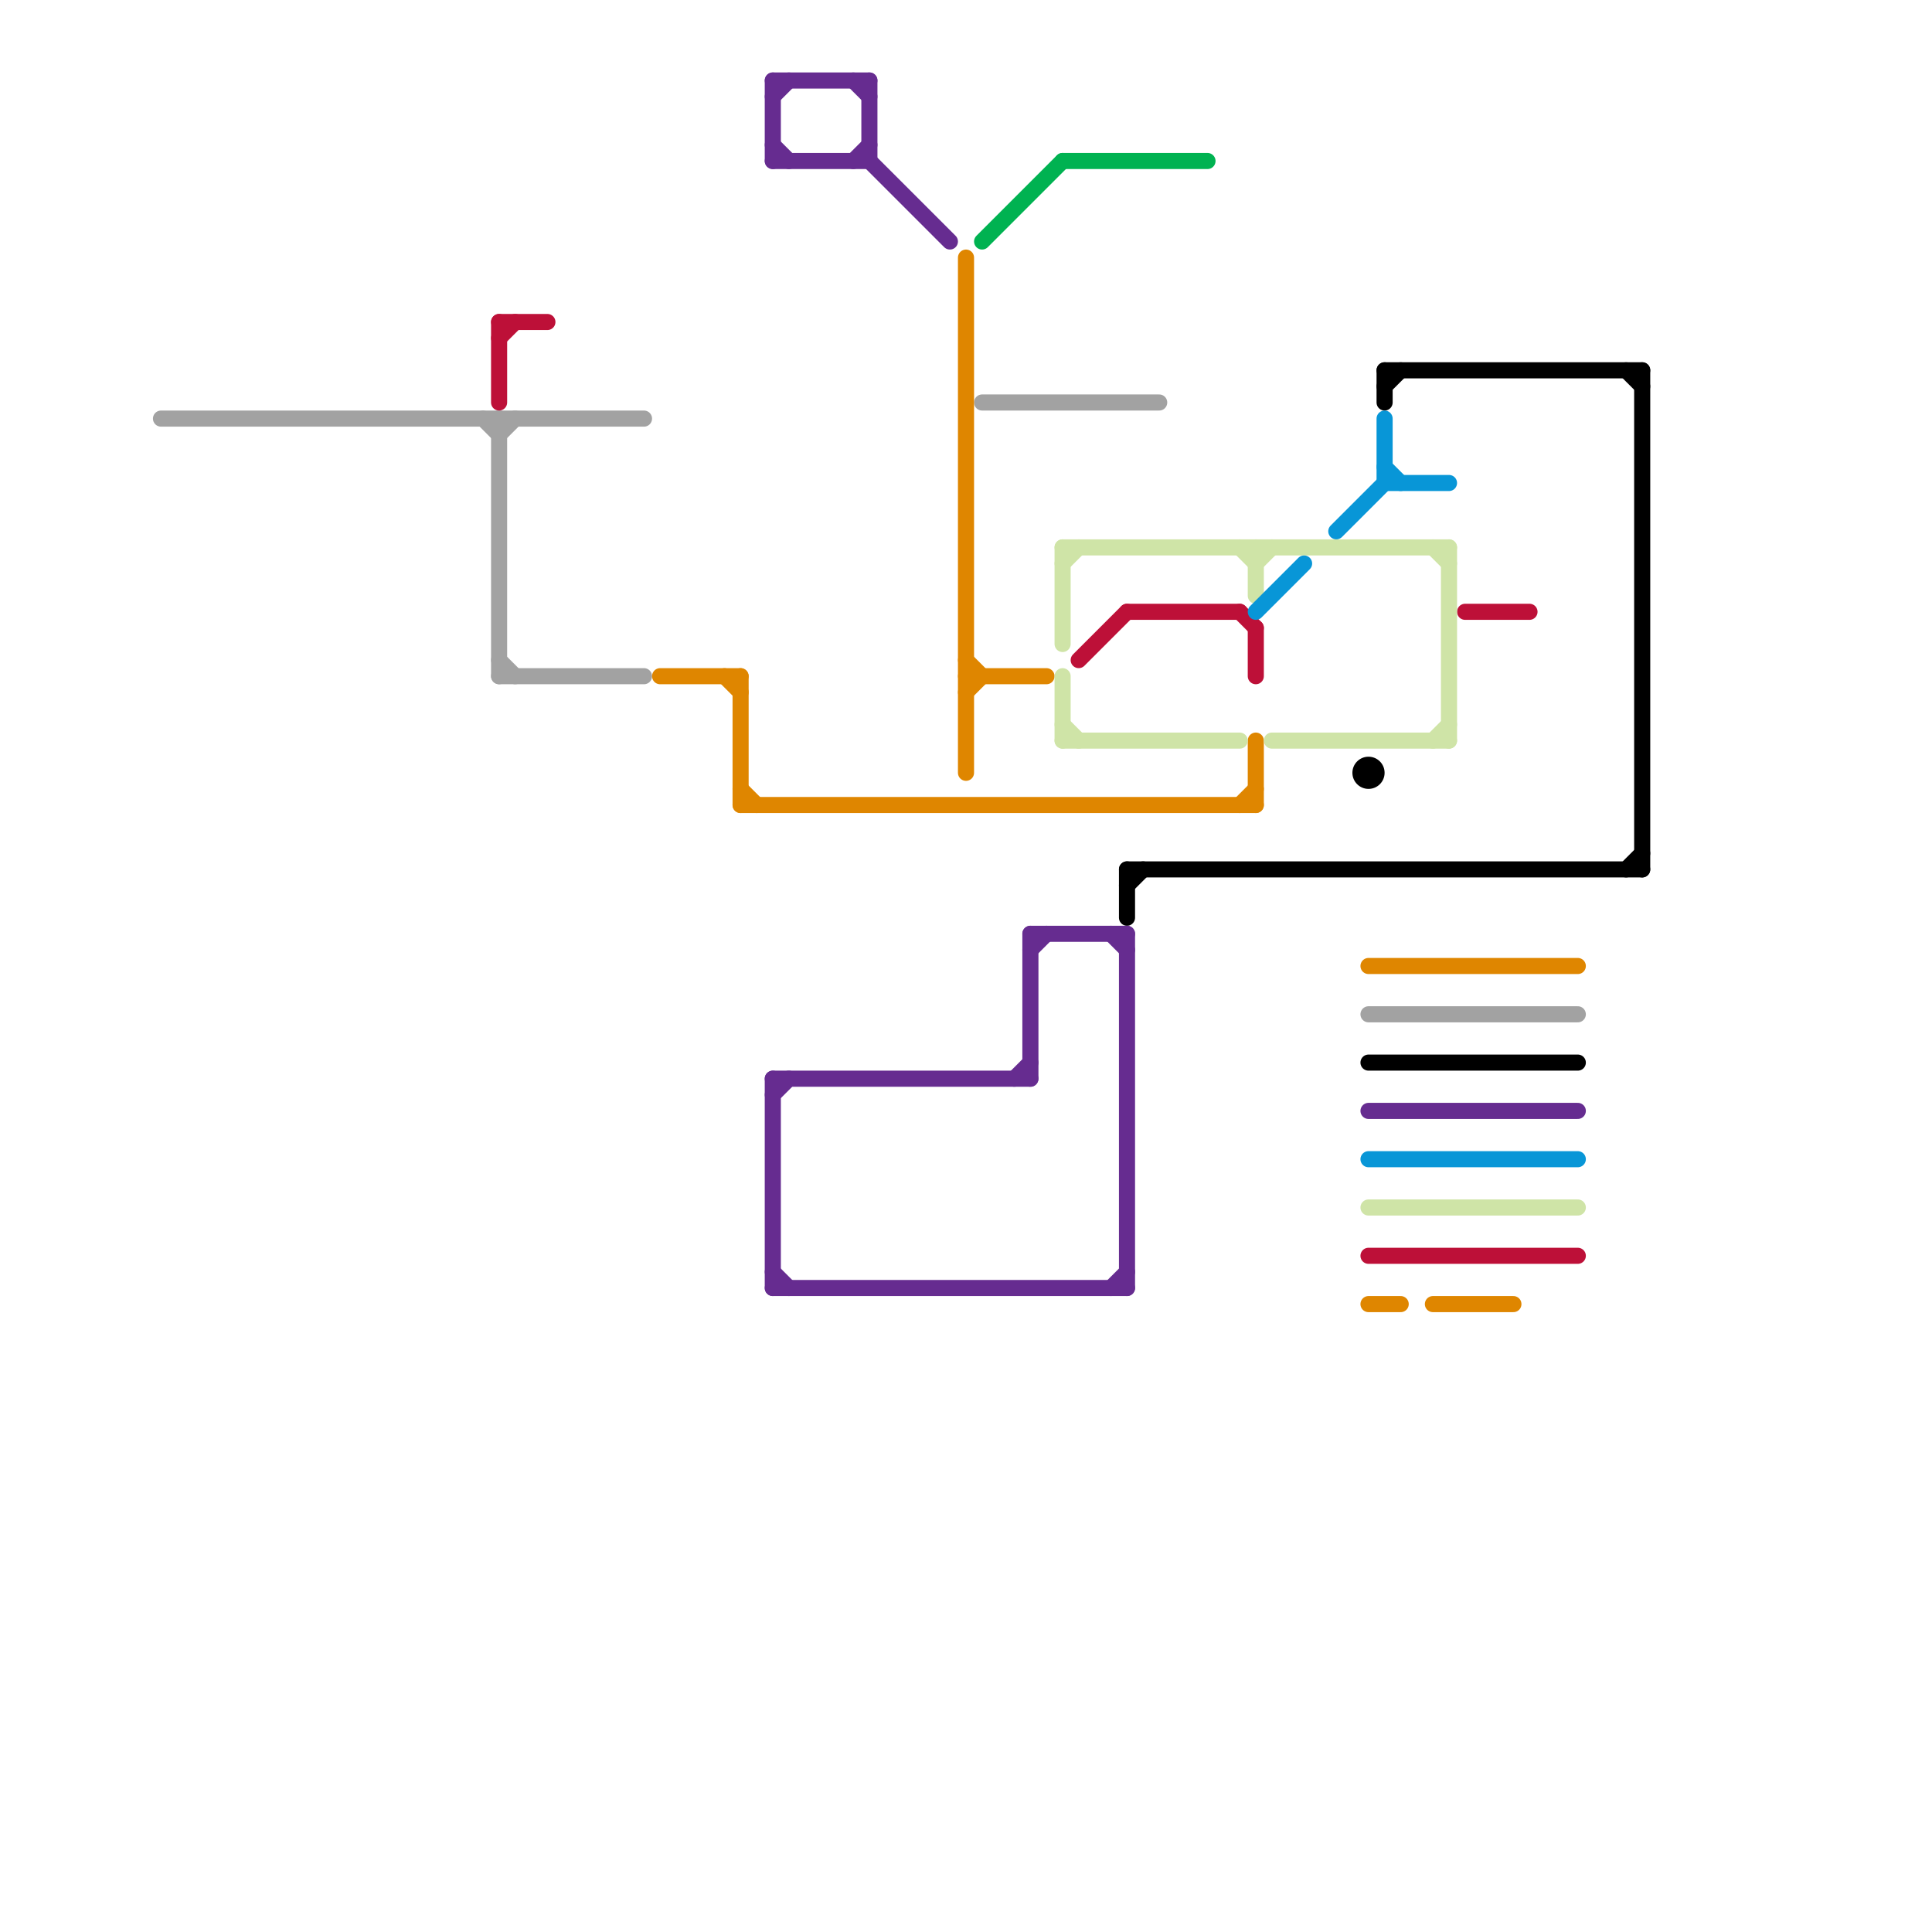 
<svg version="1.1" xmlns="http://www.w3.org/2000/svg" viewBox="0 0 120 120">
<style>text { font: 1px Helvetica; font-weight: 600; white-space: pre; dominant-baseline: central; } line { stroke-width: 1; fill: none; stroke-linecap: round; stroke-linejoin: round; } .c0 { stroke: #a2a2a2 } .c1 { stroke: #000000 } .c2 { stroke: #bd1038 } .c3 { stroke: #df8600 } .c4 { stroke: #662c90 } .c5 { stroke: #00b251 } .c6 { stroke: #cfe4a7 } .c7 { stroke: #0896d7 }</style><defs><g id="wm-xf"><circle r="1.2" fill="#000"/><circle r="0.9" fill="#fff"/><circle r="0.6" fill="#000"/><circle r="0.3" fill="#fff"/></g><g id="wm"><circle r="0.6" fill="#000"/><circle r="0.3" fill="#fff"/></g></defs><line class="c0" x1="31" y1="42" x2="40" y2="42"/><line class="c0" x1="31" y1="26" x2="31" y2="42"/><line class="c0" x1="85" y1="63" x2="98" y2="63"/><line class="c0" x1="61" y1="25" x2="72" y2="25"/><line class="c0" x1="30" y1="26" x2="31" y2="27"/><line class="c0" x1="31" y1="41" x2="32" y2="42"/><line class="c0" x1="10" y1="26" x2="40" y2="26"/><line class="c0" x1="31" y1="27" x2="32" y2="26"/><line class="c1" x1="70" y1="55" x2="71" y2="54"/><line class="c1" x1="70" y1="54" x2="102" y2="54"/><line class="c1" x1="86" y1="23" x2="102" y2="23"/><line class="c1" x1="102" y1="23" x2="102" y2="54"/><line class="c1" x1="101" y1="54" x2="102" y2="53"/><line class="c1" x1="86" y1="23" x2="86" y2="25"/><line class="c1" x1="86" y1="24" x2="87" y2="23"/><line class="c1" x1="70" y1="54" x2="70" y2="57"/><line class="c1" x1="101" y1="23" x2="102" y2="24"/><line class="c1" x1="85" y1="66" x2="98" y2="66"/><circle cx="85" cy="48" r="1" fill="#000000" /><line class="c2" x1="31" y1="21" x2="32" y2="20"/><line class="c2" x1="31" y1="20" x2="34" y2="20"/><line class="c2" x1="70" y1="38" x2="77" y2="38"/><line class="c2" x1="91" y1="38" x2="95" y2="38"/><line class="c2" x1="31" y1="20" x2="31" y2="25"/><line class="c2" x1="77" y1="38" x2="78" y2="39"/><line class="c2" x1="78" y1="39" x2="78" y2="42"/><line class="c2" x1="85" y1="78" x2="98" y2="78"/><line class="c2" x1="67" y1="41" x2="70" y2="38"/><line class="c3" x1="46" y1="50" x2="78" y2="50"/><line class="c3" x1="89" y1="81" x2="94" y2="81"/><line class="c3" x1="60" y1="16" x2="60" y2="48"/><line class="c3" x1="77" y1="50" x2="78" y2="49"/><line class="c3" x1="78" y1="46" x2="78" y2="50"/><line class="c3" x1="41" y1="42" x2="46" y2="42"/><line class="c3" x1="60" y1="41" x2="61" y2="42"/><line class="c3" x1="46" y1="49" x2="47" y2="50"/><line class="c3" x1="46" y1="42" x2="46" y2="50"/><line class="c3" x1="60" y1="42" x2="65" y2="42"/><line class="c3" x1="45" y1="42" x2="46" y2="43"/><line class="c3" x1="60" y1="43" x2="61" y2="42"/><line class="c3" x1="85" y1="81" x2="87" y2="81"/><line class="c3" x1="85" y1="60" x2="98" y2="60"/><line class="c4" x1="54" y1="10" x2="59" y2="15"/><line class="c4" x1="69" y1="80" x2="70" y2="79"/><line class="c4" x1="48" y1="80" x2="70" y2="80"/><line class="c4" x1="70" y1="58" x2="70" y2="80"/><line class="c4" x1="48" y1="6" x2="49" y2="5"/><line class="c4" x1="63" y1="67" x2="64" y2="66"/><line class="c4" x1="48" y1="9" x2="49" y2="10"/><line class="c4" x1="64" y1="58" x2="64" y2="67"/><line class="c4" x1="64" y1="59" x2="65" y2="58"/><line class="c4" x1="53" y1="10" x2="54" y2="9"/><line class="c4" x1="48" y1="67" x2="64" y2="67"/><line class="c4" x1="64" y1="58" x2="70" y2="58"/><line class="c4" x1="53" y1="5" x2="54" y2="6"/><line class="c4" x1="54" y1="5" x2="54" y2="10"/><line class="c4" x1="48" y1="67" x2="48" y2="80"/><line class="c4" x1="48" y1="79" x2="49" y2="80"/><line class="c4" x1="48" y1="10" x2="54" y2="10"/><line class="c4" x1="69" y1="58" x2="70" y2="59"/><line class="c4" x1="48" y1="68" x2="49" y2="67"/><line class="c4" x1="48" y1="5" x2="54" y2="5"/><line class="c4" x1="48" y1="5" x2="48" y2="10"/><line class="c4" x1="85" y1="69" x2="98" y2="69"/><line class="c5" x1="61" y1="15" x2="66" y2="10"/><line class="c5" x1="66" y1="10" x2="75" y2="10"/><line class="c6" x1="66" y1="45" x2="67" y2="46"/><line class="c6" x1="78" y1="35" x2="79" y2="34"/><line class="c6" x1="66" y1="34" x2="90" y2="34"/><line class="c6" x1="90" y1="34" x2="90" y2="46"/><line class="c6" x1="66" y1="34" x2="66" y2="40"/><line class="c6" x1="89" y1="46" x2="90" y2="45"/><line class="c6" x1="78" y1="34" x2="78" y2="37"/><line class="c6" x1="79" y1="46" x2="90" y2="46"/><line class="c6" x1="77" y1="34" x2="78" y2="35"/><line class="c6" x1="89" y1="34" x2="90" y2="35"/><line class="c6" x1="85" y1="75" x2="98" y2="75"/><line class="c6" x1="66" y1="46" x2="77" y2="46"/><line class="c6" x1="66" y1="35" x2="67" y2="34"/><line class="c6" x1="66" y1="42" x2="66" y2="46"/><line class="c7" x1="85" y1="72" x2="98" y2="72"/><line class="c7" x1="83" y1="33" x2="86" y2="30"/><line class="c7" x1="86" y1="26" x2="86" y2="30"/><line class="c7" x1="78" y1="38" x2="81" y2="35"/><line class="c7" x1="86" y1="30" x2="90" y2="30"/><line class="c7" x1="86" y1="29" x2="87" y2="30"/>
</svg>
